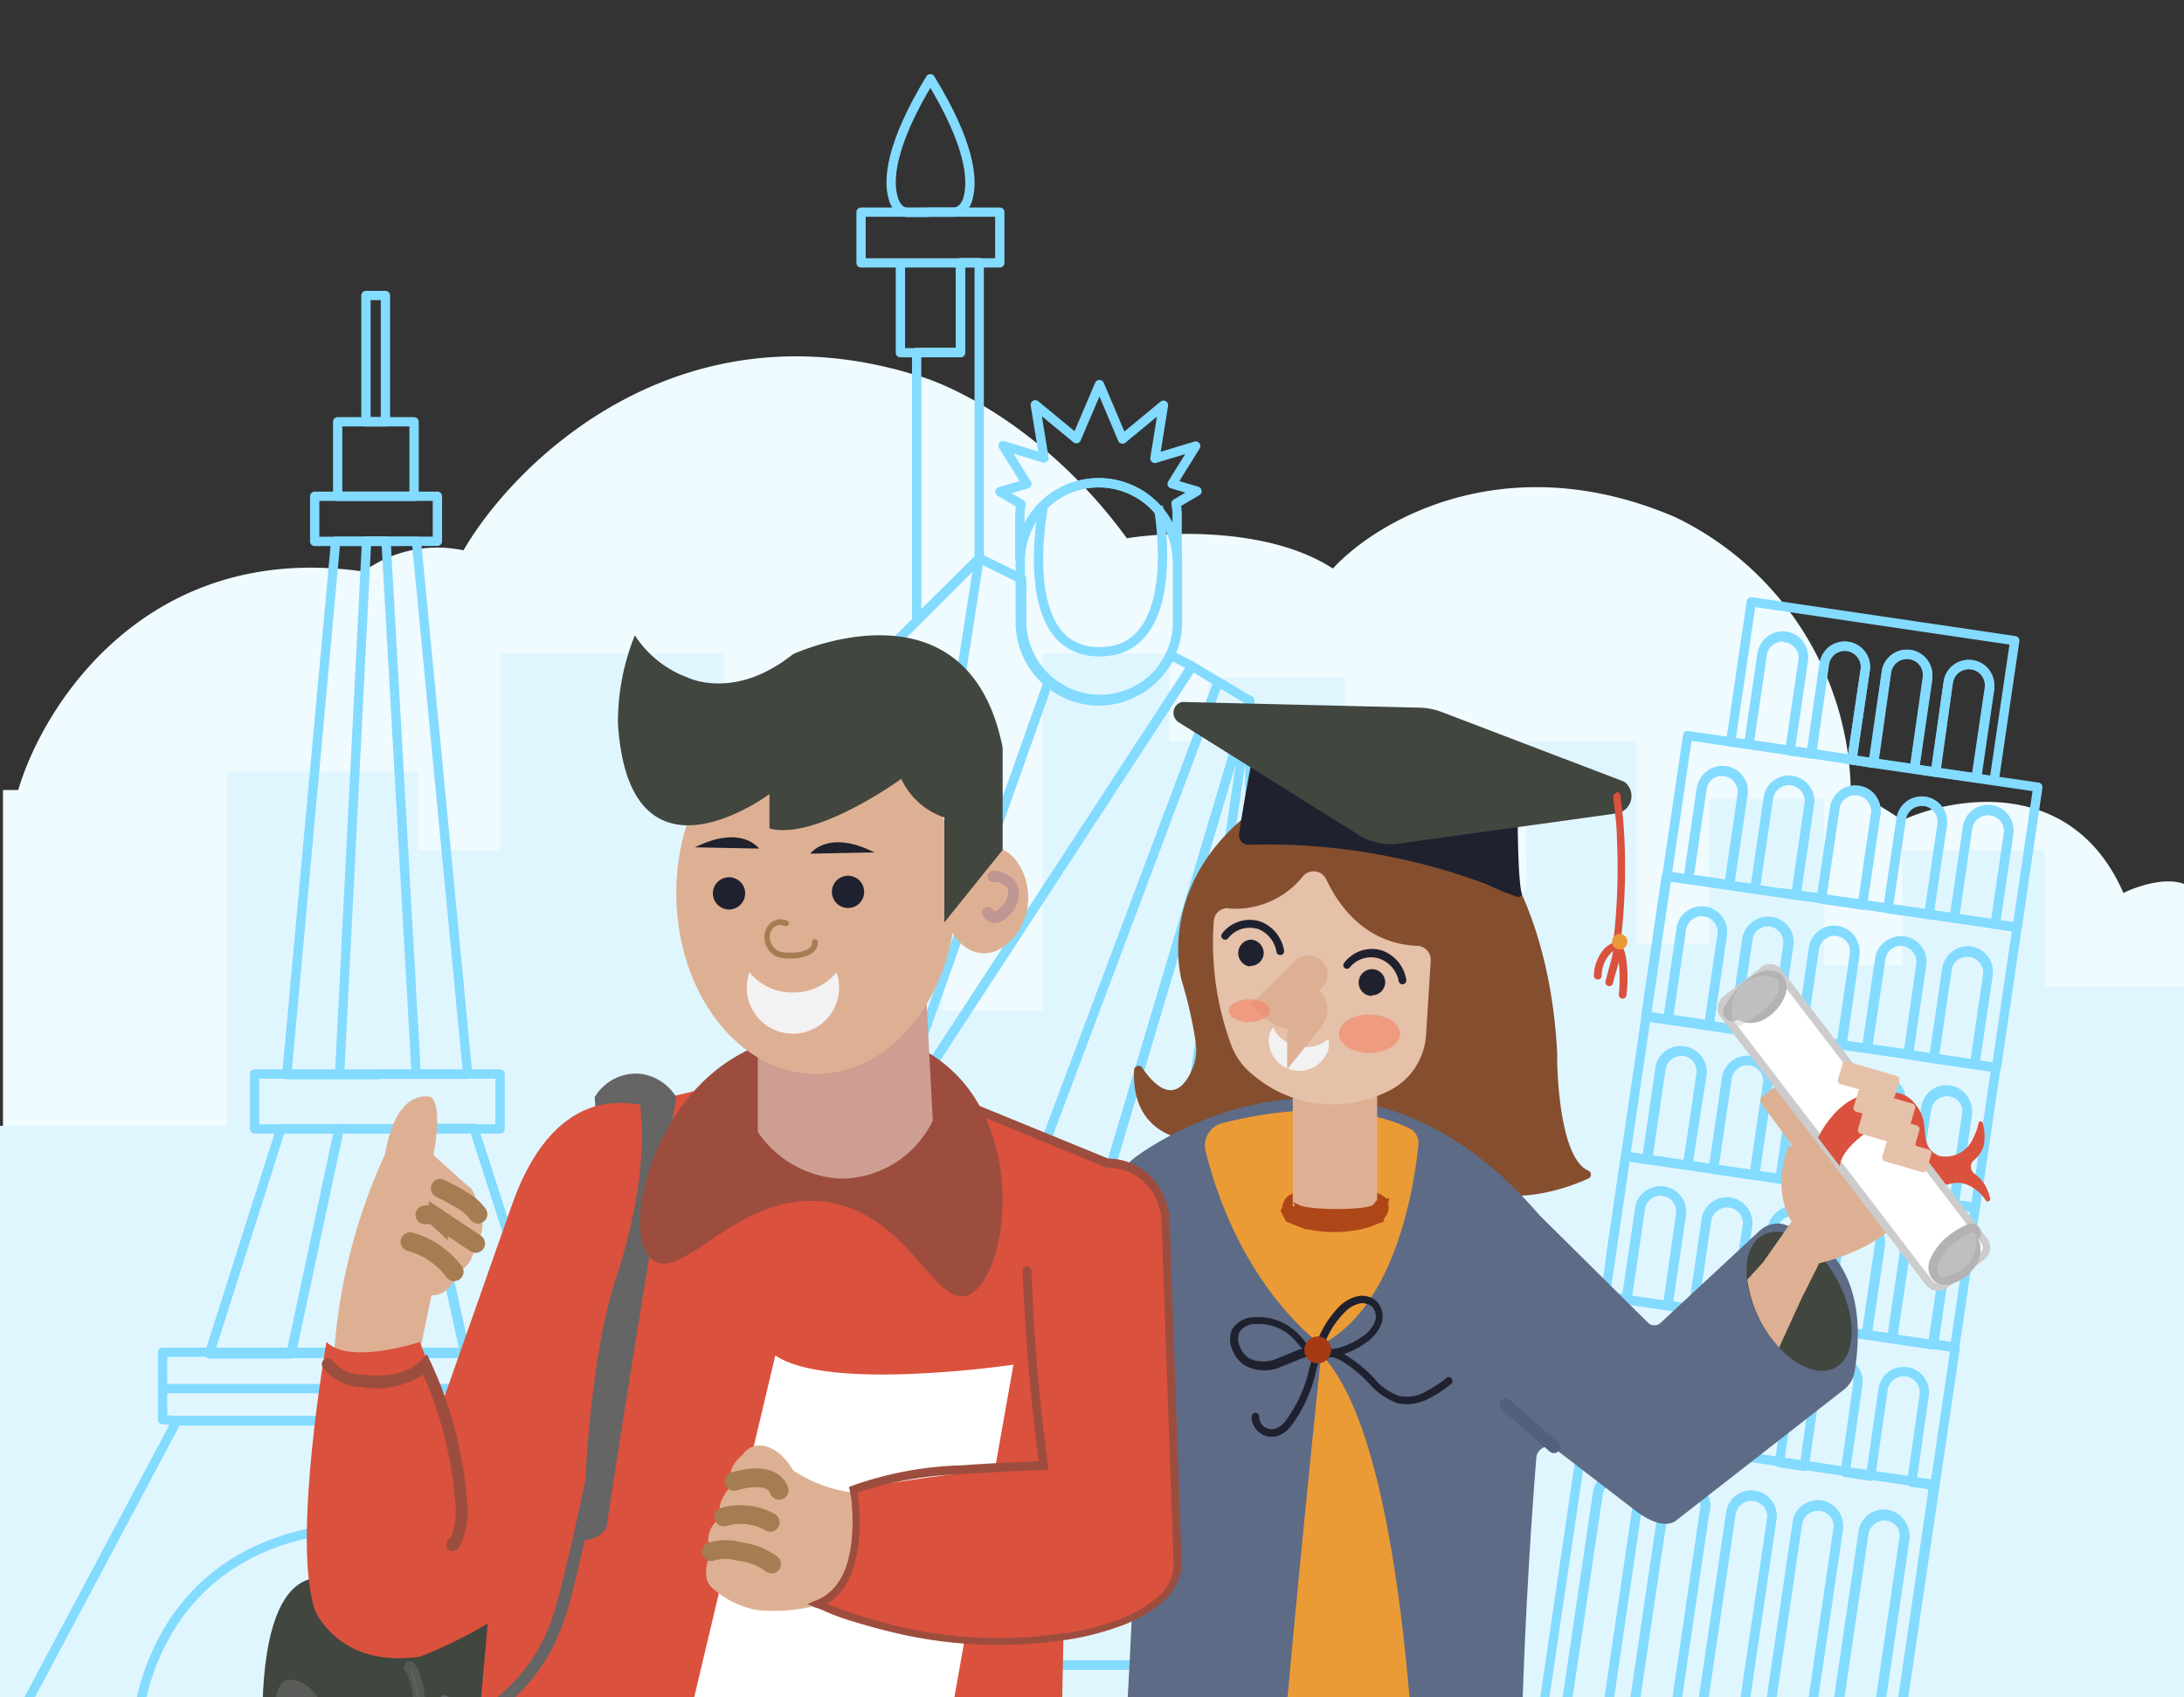 <svg xmlns="http://www.w3.org/2000/svg" xmlns:xlink="http://www.w3.org/1999/xlink" id="Layer_1" data-name="Layer 1" viewBox="0 0 176 136.8"><rect x="0" y="0" width="176" height="136.8" fill="#333333" stroke="none"/><defs><style>.cls-1,.cls-23,.cls-27,.cls-37,.cls-40,.cls-42,.cls-6{fill:none;}.cls-2{clip-path:url(#clip-path);}.cls-3{fill:#effbff;}.cls-4{fill:#e0f6ff;}.cls-5{clip-path:url(#clip-path-2);}.cls-6{stroke:#83dbff;stroke-linejoin:round;stroke-width:0.75px;}.cls-7{clip-path:url(#clip-path-3);}.cls-8{clip-path:url(#clip-path-4);}.cls-9{fill:#854f2f;}.cls-10{fill:#eb9b35;}.cls-11{fill:#5d6b86;}.cls-12,.cls-18,.cls-19{fill:#a43913;}.cls-12{opacity:0.86;}.cls-12,.cls-19,.cls-24,.cls-28,.cls-29,.cls-30,.cls-31{isolation:isolate;}.cls-13{fill:#deb093;}.cls-14,.cls-17{fill:#1f212e;}.cls-15{fill:#41463f;}.cls-16{fill:#e6c1a9;}.cls-17,.cls-19,.cls-22,.cls-25,.cls-31,.cls-34,.cls-36,.cls-38,.cls-39{fill-rule:evenodd;}.cls-19{opacity:0.48;}.cls-20,.cls-25{fill:#da513e;}.cls-21{fill:#fff;}.cls-22,.cls-24{fill:#ccc;}.cls-23{stroke:#b3b3b3;stroke-width:1.54px;}.cls-23,.cls-27,.cls-37,.cls-40,.cls-42{stroke-linecap:round;}.cls-23,.cls-27,.cls-37{stroke-miterlimit:10;}.cls-24{opacity:0.49;}.cls-26{fill:#f2f2f2;}.cls-27{stroke:#deb093;stroke-width:3.08px;}.cls-28{fill:#f57d5f;opacity:0.56;}.cls-29,.cls-30,.cls-31,.cls-32,.cls-39{fill:#656565;}.cls-29{opacity:0.69;}.cls-30,.cls-31{opacity:0.62;}.cls-33,.cls-34{fill:#9d4d3e;}.cls-35{fill:#ce9e93;}.cls-36{fill:#c09693;}.cls-37{stroke:#a67c52;stroke-width:1.51px;}.cls-38{fill:#a67c52;}.cls-40{stroke:#51607c;}.cls-41{fill:#ae4718;}.cls-42{stroke:#ae4718;}</style><clipPath id="clip-path"><rect class="cls-1" y="-90.2" width="176" height="227"></rect></clipPath><clipPath id="clip-path-2"><rect class="cls-1" x="0.73" y="23.38" width="59.56" height="116.19"></rect></clipPath><clipPath id="clip-path-3"><rect class="cls-1" x="98.69" y="80.82" width="92.71" height="29.41" transform="translate(29.47 225.16) rotate(-81.65)"></rect></clipPath><clipPath id="clip-path-4"><rect class="cls-1" x="64.2" y="5.8" width="47.84" height="135.23"></rect></clipPath></defs><g class="cls-2"><path class="cls-3" d="M.24,63.68v73.47H176V71.25c-1.56-.59-3.91.24-4.88.73-4.1-9.38-13.59-7.81-17.82-5.86a37.85,37.85,0,0,0-4.15-2.44,25,25,0,0,0-14.16-22c-13.67-5.86-24.08.32-27.58,4.15-5.08-3.32-13.18-3-16.6-2.44-6.25-8.6-14-12.37-17.09-13.18-19.14-5.86-32.22,7-36.37,14.15a10.13,10.13,0,0,0-8.06,1.71C11.91,43.56,3.5,56.76,1.47,63.68Z"></path><path class="cls-4" d="M18.31,90.75H0v46.14H176V79.52H164.77v-11H153.3v9.27H147V64.39h-9.27V76.1h-5.86V59.75H123v12H108.38V54.62h-11v5.13H94.23V52.67H84V81.48h-8V68.54H58.34V52.67H40.28V68.54H33.69V62.19H18.31V90.75Z"></path><g class="cls-5"><path class="cls-6" d="M30.41,91H27.33L23.46,109.1l7,0h7L33.49,91Z"></path><path class="cls-6" d="M27.32,91H22.63l-5.76,18.13h6.59L27.32,91Z"></path><path class="cls-6" d="M30.47,114.58l16.2,0H47.8V109H44l-6.58,0h-7l-7,0H13.1v5.43l1.14.07,16.21,0ZM30.41,91h3.08l3,0H40.3V86.57l-9.9,0-9.88,0V91h9.89Zm.65-57,0-10.18H29.49l0,10.18Z"></path><path class="cls-6" d="M37.44,109.07l6.58,0L38.19,90.94H36.51l-3,0,4,18.11Zm-26.38,30s.77-16,19.42-16.06,19.44,16.13,19.44,16.13l9.93-.19L47.29,115.69l-.62-1.16-16.22,0-16.21,0-.61,1.16L1.18,139.08l9.89,0ZM30.39,86.59h7.3L33.56,43.63H27.05l-3.94,43,7.28,0Z"></path><path class="cls-6" d="M33.56,43.63h1.69V40H25.36v3.64h8.19Z"></path><path class="cls-6" d="M33.37,34H27.21v6h6.16Zm-6,52.56,2.17-42.94h1.57l2.43,42.94M13.1,111.93H47.79"></path></g><g class="cls-7"><path class="cls-6" d="M144.24,60.49l1.71.25Zm5,.74-.21,0,1.93.29Zm5,.74,1.71.26Z"></path><path class="cls-6" d="M156,62.23,154.26,62l-3.3-.48L149,61.21,146,60.75l-1.71-.25-2.77-.4L136,59.29l-6.19,41.93,1.18-8,1.79.26,1.06-7.24a1.67,1.67,0,1,1,3.3.49L136,93.94l23.18,3.43,1.66-11.3-1.76-.26-3.3-.48L153.76,85l-3.29-.48-2.06-.3-3.3-.49-2.06-.3L139.76,83l-2.06-.31-3.3-.48-1.77-.26,1.66-11.3,7.14,1,1.06-7.24a1.67,1.67,0,1,1,3.3.48l-1.06,7.24-1.1-.16,3.15.46,1.07-7.23a1.67,1.67,0,1,1,3.3.48l-1.06,7.24-1.67-.25L157.49,74l1.06-7.23a1.67,1.67,0,0,1,3.31.48l-1.07,7.24,1.77.26,1.66-11.3-5-.73-3.3-.48v0Zm-.74,27.14A1.67,1.67,0,0,1,157.12,88a1.66,1.66,0,0,1,1.41,1.89l-1.06,7.24-3.3-.48Zm-5.35-.79a1.67,1.67,0,1,1,3.3.49l-1.06,7.23-3.31-.48Zm-5.36-.78a1.67,1.67,0,1,1,3.3.48l-1.06,7.24-3.3-.49ZM139.17,87a1.67,1.67,0,1,1,3.3.48l-1.06,7.24-3.31-.48Zm.21-15.66-3.29-.49,1.06-7.24a1.67,1.67,0,1,1,3.3.49l-1.06,7.24Zm16.06,2.36-3.29-.48L153.21,66a1.67,1.67,0,1,1,3.31.49l-1.07,7.24Zm.35,34.7-3.29-.48v0l-2.06-.31h0l-3.29-.48v0l-2.07-.3h0l-3.29-.49v0l-2.06-.3h0l-3.3-.48v0l-2.06-.31h0l-3.29-.48v0l-1.79-.26-1.62,11.06,1.77.26,1-7a1.67,1.67,0,1,1,3.3.49l-1,7,2.05.3,1-7a1.67,1.67,0,1,1,3.3.48l-1,7,2,.3,1-7a1.67,1.67,0,1,1,3.31.49l-1,7,2,.3,1-7a1.67,1.67,0,1,1,3.3.49l-1,7,2.05.31,1-7a1.67,1.67,0,1,1,3.31.48l-1,7,1.77.26L152.49,143l5.08-34.41-1.77-.26h0v0Zm-11.89-57a1.68,1.68,0,0,1,1.41,1.9l-1.06,7.23,1.7.25L147,53.51a1.67,1.67,0,0,1,3.31.48l-1.07,7.24,1.71.25L152,54.24a1.67,1.67,0,1,1,3.3.49L154.26,62l1.7.25L157,55a1.67,1.67,0,1,1,3.31.48l-1.07,7.24,1.46.21,1.66-11.29-21.23-3.13-1.66,11.3,1.45.21L142,52.76a1.68,1.68,0,0,1,1.9-1.41Z"></path><path class="cls-6" d="M160.79,74.49,157.5,74l-9.07-1.34-1.64-.24L143.63,72l-2.2-.32L134.3,70.6l-1.66,11.3,1.77.26,1.06-7.23a1.67,1.67,0,1,1,3.3.49l-1.06,7.22,2,.31,1.06-7.23a1.68,1.68,0,0,1,1.9-1.41,1.67,1.67,0,0,1,1.4,1.89l-1.06,7.23,2.06.3,1.06-7.22a1.67,1.67,0,1,1,3.3.48l-1.06,7.23,2.05.3,1.06-7.23a1.67,1.67,0,1,1,3.31.49L153.77,85l2.06.3,1.06-7.22a1.67,1.67,0,0,1,3.3.48l-1.06,7.23,1.76.26,1.66-11.3-1.77-.26ZM136,93.93l-3.29-.48L131,93.19l-1.17,8-.48,3.28,1.77.26,1.06-7.23a1.67,1.67,0,1,1,3.3.49l-1.06,7.22,2.05.31,1.07-7.23a1.67,1.67,0,0,1,3.3.48L139.74,106l2,.3,1.06-7.22a1.69,1.69,0,0,1,1.9-1.42,1.67,1.67,0,0,1,1.4,1.9l-1.06,7.23,2.06.3,1.06-7.23a1.67,1.67,0,1,1,3.3.49l-1.06,7.22,2.05.3,1.06-7.22a1.68,1.68,0,0,1,1.9-1.41,1.66,1.66,0,0,1,1.4,1.89l-1.06,7.23,1.77.26,1.66-11.3L136,93.91Zm-1.24,22.68-2.06-.31m7.41,1.09-2.06-.3m7.42,1.09-2.06-.3m7.41,1.09-2.06-.31m-19.35-2.86-1.78-.26-3.45,23.34,7.13,1.05,2.76-18.69a1.67,1.67,0,1,1,3.3.48l-2.74,18.7-1.12-.17,13.87,2,2.75-18.68a1.67,1.67,0,1,1,3.3.48l-2.74,18.69,1.75.26,3.45-23.34-1.77-.26-24.71-3.65m-.15,23.83-3.29-.49,2.76-18.69a1.67,1.67,0,1,1,3.3.49l-2.75,18.69ZM140,141.19l-3.29-.48,2.76-18.7a1.67,1.67,0,1,1,3.3.49L140,141.19Zm5.36.79-3.29-.49,2.75-18.69a1.67,1.67,0,1,1,3.3.49L145.38,142Zm-1.12-81.49,1.06-7.23a1.67,1.67,0,1,0-3.3-.49L140.94,60l.53.08Zm5,.74L150.31,54a1.66,1.66,0,1,0-3.29-.48L146,60.74l3.08.46.22,0Zm6.08-6.49a1.67,1.67,0,1,0-3.3-.49L151,61.49l3.29.48,1.06-7.23Zm5,.73a1.66,1.66,0,0,0-1.4-1.89A1.68,1.68,0,0,0,157,55L156,62.23l3.29.48,1.06-7.24ZM139,62.19a1.68,1.68,0,0,0-1.9,1.41l-1.06,7.24,3.29.48,1.06-7.23a1.66,1.66,0,0,0-1.39-1.9ZM143.63,72l1.1.16,1.06-7.24a1.67,1.67,0,1,0-3.3-.48l-1.06,7.23,2.19.33Zm4.8.71,1.65.25,1.06-7.24a1.67,1.67,0,1,0-3.3-.49l-1.06,7.24,1.64.24Zm6.67-8.1A1.67,1.67,0,0,0,153.21,66l-1.07,7.24,3.3.48,1.06-7.24a1.67,1.67,0,0,0-1.4-1.89Z"></path><path class="cls-6" d="M160.79,74.49l1.06-7.24a1.67,1.67,0,1,0-3.3-.48L157.49,74l3.29.49ZM136,93.93l1.06-7.24a1.67,1.67,0,1,0-3.3-.48l-1.06,7.24,3.29.48Zm6.43-6.45a1.67,1.67,0,1,0-3.3-.48l-1.07,7.24,3.29.48,1.07-7.24Zm5.35.79a1.67,1.67,0,1,0-3.3-.49L143.45,95l3.29.48,1.06-7.23Zm5.36.8a1.67,1.67,0,1,0-3.3-.49l-1.07,7.24,3.29.48,1.07-7.24Zm5.35.78a1.67,1.67,0,1,0-3.3-.48l-1.06,7.23,3.29.49,1.06-7.24ZM132.7,116.56l0-.27,1-7a1.67,1.67,0,1,0-3.3-.49l-1,7,0,.27m8-42.58a1.68,1.68,0,0,0-1.9,1.41l-1.06,7.23,3.29.48,1.06-7.22A1.67,1.67,0,0,0,137.37,73.5Zm5.35.79a1.67,1.67,0,0,0-1.89,1.41l-1.07,7.23,3.3.48,1.06-7.23a1.66,1.66,0,0,0-1.4-1.89Zm5.35.79a1.67,1.67,0,0,0-1.89,1.41l-1.06,7.23,3.29.49L149.47,77A1.67,1.67,0,0,0,148.07,75.08Zm5.36.79a1.67,1.67,0,0,0-1.89,1.41l-1.07,7.23,3.3.48,1.06-7.23a1.67,1.67,0,0,0-1.4-1.89Zm5.35.8a1.67,1.67,0,0,0-1.89,1.41l-1.06,7.22,3.29.49,1.06-7.23A1.66,1.66,0,0,0,158.78,76.67Zm-24.42,28.57L135.42,98a1.67,1.67,0,1,0-3.3-.48l-1.06,7.23h0l3.29.48Zm5.35.8,1.07-7.24a1.67,1.67,0,1,0-3.31-.48l-1.06,7.22h0l3.29.49Zm5.36.78,1.06-7.23a1.67,1.67,0,1,0-3.3-.49l-1.06,7.23h0l3.29.48Zm5.36.79,1.07-7.24a1.67,1.67,0,0,0-3.31-.48l-1.06,7.23h0l3.29.48Zm5.36.8,1.06-7.24a1.67,1.67,0,1,0-3.3-.48l-1.06,7.22h0l3.29.49Zm-25.15,10.65a1.67,1.67,0,0,0-1.89,1.41L126,139.17l3.28.48L132,121a1.63,1.63,0,0,0-1.35-1.88Zm6.76,2.68a1.67,1.67,0,1,0-3.3-.48L131.35,140h0l2.2.32,1.09.16,2.75-18.69Zm3.95-1.11a1.67,1.67,0,0,0-1.89,1.42l-2.74,18.69,3.28.48,2.74-18.69a1.64,1.64,0,0,0-1.35-1.89h0Zm5.36.8a1.67,1.67,0,0,0-1.89,1.41l-2.75,18.7,3.28.48,2.75-18.7a1.64,1.64,0,0,0-1.36-1.88Zm5.35.79a1.67,1.67,0,0,0-1.89,1.41l-2.74,18.69h0l3.29.48,2.75-18.69a1.68,1.68,0,0,0-1.41-1.9Z"></path></g><g class="cls-8"><path class="cls-6" d="M94.44,39v0ZM82.75,39v0Zm10.3-2.05h0ZM74.54,17.1h0Zm.24,0h2.09c.49,0,1-.45,1.16-1.2.36-1.4.2-4.24-3.06-9.55-3.25,5.35-3.4,8.18-3,9.58.19.75.66,1.19,1.15,1.19H74.8ZM72.62,123.23H68.9v11h35.77v-11h-32Z"></path><path class="cls-6" d="M64.72,134.21v6.32l44.15,0v-6.32H64.72Zm19.33-26.3L72.62,119.33v3.9H99.26V98.69l-1.62.81L85.93,106l-1.88,1.87Z"></path><path class="cls-6" d="M100.71,56.48,96.05,53.7,74.84,86.2v30.9l9.2-9.19L85.93,106l14.78-49.56Z"></path><path class="cls-6" d="M94.33,52.82a6.32,6.32,0,0,1-12-2.66V46.67L78.93,45l-5,5-2.14,2.13,0,38.76,3.06-4.7L96.08,53.7l-1.73-.88Zm6.39,24.49V56.48L85.93,106l11.7-6.54,3.11-1.75V87.16l0-9.85ZM73.86,21.19h0Z"></path><path class="cls-6" d="M78.91,45V21.17l-1.5,0v7.24H73.87l0,21.57Z"></path><path class="cls-6" d="M69.39,21.19l11.18,0V17.1H69.39Zm8,0H72.56v7.24H77.4Zm23.32,56.12,0,9.85,6.14-3.91V77.62l-2.23,3.63Z"></path><path class="cls-6" d="M105.56,65.78l-4.84,6.32v5.21l3.93,3.94,2.23-3.63,4.65-7.57-6-4.27Zm-17-9.28a6.33,6.33,0,0,0,5.72-3.67,6.09,6.09,0,0,0,.61-2.65V45a6.34,6.34,0,0,0-12.67,0v5.17A6.35,6.35,0,0,0,88.6,56.5Z"></path><path class="cls-6" d="M82.75,39l-1.92-3.08,3.3,1-.7-4.29,3.31,2.73L88.6,31l1.86,4.39,3.3-2.73-.69,4.29,3.29-1L94.46,39l0,0,2,.59-1.69,1h0a6.48,6.48,0,0,1,.09.77V45a6.34,6.34,0,0,0-12.67,0v-3.6a6.7,6.7,0,0,1,.08-.77l-1.69-1L82.75,39Zm0,0v0Z"></path><path class="cls-6" d="M84.13,40.54s-2.51,12,4.47,12,4.74-11.73,4.74-11.73m5.91,59.73L80.74,123.22M98.16,55,74.85,117.1m25.86-60.62-6.57,45M84.47,55,71.76,90.9,78.91,45"></path></g><path class="cls-9" d="M95.22,79s-2.47-8.65,7.42-14.82L118.7,66s6.11,5.49,6.79,18.91c0,.15,0,.3,0,.45,0,1.26.24,8,2.5,9a.34.34,0,0,1,.19.45.08.08,0,0,1,0,0A.34.34,0,0,1,128,95c-2.67,1.2-9.29,3.34-13.64-2.46,0,0-6.18,8-14.83-.61,0,0-8.43,1.68-8.14-5.66a.36.36,0,0,1,.66-.2c.89,1.31,2.64,3.21,4,.18a4.16,4.16,0,0,0,.31-2.23A36.63,36.63,0,0,0,95.22,79Z"></path><path class="cls-10" d="M96.4,91.07s11.22-4.81,18.46.67c0,0,1,12.51-7.6,17.34,0,0,8.77,7.34,8.1,33,0,0,6.14,33.83,6.22,45.4a2.5,2.5,0,0,1-1.68,2.4c-3.2,1.12-11,2.88-22.74-.65A2.24,2.24,0,0,1,95.54,187c0-7.51.27-38.2,2.16-47.86l1.73-29.26s-6.49-11.39-3-18.83Z"></path><path class="cls-11" d="M143.82,98.7a2.13,2.13,0,0,0-2,.49l-8,7.44a.73.73,0,0,1-1,0L124.11,98l-.29-.32C108.4,80,91.4,93.35,91.4,93.35c-2.48,2-6.31,8.43-7.34,10.22a.41.41,0,0,1-.48.17.54.54,0,0,1-.16-.1l-8.9-9.5c-1.85-2.47-6.18-.62-6.18-.62C64,96,64.63,99.7,64.63,99.7c2.47,6.18,14.22,19.16,14.22,19.16,6.32,5.35,10.46,1.08,11.94-1a.38.38,0,0,1,.52-.08.35.35,0,0,1,.15.28c.42,12-3.34,59.18-3.89,66.07a1.29,1.29,0,0,0,.73,1.28c4.13,1.92,10.11.4,12.11-.22a.77.77,0,0,0,.56-.86c-1.39-10.05,5.5-75.16,5.5-75.16,10.14,10.51,8.1,67.3,7.75,75.44a1.55,1.55,0,0,0,.86,1.46,11.11,11.11,0,0,0,10.06-.1.94.94,0,0,0,.48-1.09c-5.22-20.44-2.51-58.82-1.81-67.4A.9.9,0,0,1,124,117a.93.93,0,0,1,1.35-.19l6.15,4.73c2.58,2.1,3.6,1,3.6,1L148.61,112a2.33,2.33,0,0,0,.85-1.46c1.4-8.73-3.31-11.16-5.64-11.82Zm-37.35,9.69s-6.56-4.52-9.32-15.63a1.86,1.86,0,0,1,1.33-2.22c3.1-.8,9.82-2.07,15.08.4a1.34,1.34,0,0,1,.75,1.32C114,95.29,112.56,105.29,106.47,108.39Z"></path><path class="cls-12" d="M103.41,97.27a1.71,1.71,0,0,0,.78,1.32,3.74,3.74,0,0,0,1.48.55A10.06,10.06,0,0,0,110,99a3,3,0,0,0,1.56-.82,1.28,1.28,0,0,0,.1-1.63,1.9,1.9,0,0,0-1.3-.46,27.31,27.31,0,0,0-4.24-.12C105.16,96,103.41,95.92,103.41,97.27Z"></path><path class="cls-13" d="M110.25,85.48h-5.34a.73.73,0,0,0-.73.73h0V97.73a.73.73,0,0,0,.73.73h5.34a.73.73,0,0,0,.73-.73V86.22A.74.74,0,0,0,110.25,85.48Z"></path><path class="cls-14" d="M122.63,72a.25.25,0,0,1-.07.23.24.24,0,0,1-.24.07,19,19,0,0,1-2.46-1,50.44,50.44,0,0,0-19.22-3.21.75.75,0,0,1-.79-.73.66.66,0,0,1,0-.14q.56-3.7,1.33-7.38a2.08,2.08,0,0,1,.3-.83,1.79,1.79,0,0,1,.84-.6,9.12,9.12,0,0,1,3.13-.65,72.48,72.48,0,0,1,8.72.13,12.64,12.64,0,0,1,5.23,1.24c2,1.13,2.67,3,2.86,5.13.06.7,0,6.2.36,7.74Z"></path><path class="cls-15" d="M95.23,56.58l19.13.46a5.4,5.4,0,0,1,1.82.35L130.87,63a1.42,1.42,0,0,1-.63,2.57L112.71,68a4.89,4.89,0,0,1-3.21-.69L95,58.23a.9.9,0,0,1-.42-.92.88.88,0,0,1,.7-.73Z"></path><path class="cls-16" d="M99,73.23a7,7,0,0,0,6-2.59,1.11,1.11,0,0,1,1.56-.16,1.16,1.16,0,0,1,.31.39c1,2.14,3.17,5.19,7.32,5.37a1.13,1.13,0,0,1,1.11,1.16v0l-.38,6A5.39,5.39,0,0,1,111.77,88,9.88,9.88,0,0,1,101,86.66a5.45,5.45,0,0,1-1.82-2.54,23.69,23.69,0,0,1-1.36-9.92,1.11,1.11,0,0,1,1.14-1Z"></path><path class="cls-17" d="M110.07,105.08a1,1,0,0,0-.54,0,2.28,2.28,0,0,0-1.07.6h0a7,7,0,0,0-1.81,2.91,4.87,4.87,0,0,1,.76.15,5.8,5.8,0,0,0,2.37-1h0a2.67,2.67,0,0,0,1-1.15,1.22,1.22,0,0,0-.2-1.26A1.13,1.13,0,0,0,110.07,105.08Zm-4.32,3.51.24,0a8,8,0,0,1,2-3.34,3.06,3.06,0,0,1,1.35-.75h0a1.77,1.77,0,0,1,1.59.38h0a1.8,1.8,0,0,1,.35,1.93h0a3.34,3.34,0,0,1-1.21,1.42,6.45,6.45,0,0,1-1.77.91l.15.09h0a10.64,10.64,0,0,1,2.16,1.74l.09.09a4.83,4.83,0,0,0,2,1.45,3,3,0,0,0,2-.24,9.78,9.78,0,0,0,1.81-1.16.31.31,0,1,1,.41.46l0,0a10.24,10.24,0,0,1-1.93,1.24,3.66,3.66,0,0,1-2.37.29h0a5.36,5.36,0,0,1-2.28-1.58l-.13-.12h0a9.73,9.73,0,0,0-2-1.64,3.66,3.66,0,0,0-.83-.38h0a2.88,2.88,0,0,1-1,0l-.21.68-.07.25A11.57,11.57,0,0,1,104,115a2.42,2.42,0,0,1-.91.7h0a1.62,1.62,0,0,1-1.51-.17,1.65,1.65,0,0,1-.72-1.33.33.33,0,0,1,.31-.32.31.31,0,0,1,.31.31h0a1,1,0,0,0,1.38.94,2,2,0,0,0,.68-.52h0a11.14,11.14,0,0,0,2-4.4l.06-.2c.06-.22.13-.44.2-.66l-.13-.06a5.13,5.13,0,0,0-1.08.33l-.48.2c-.27.11-.55.23-.83.33a3.28,3.28,0,0,1-3-.11h0a2.71,2.71,0,0,1-1-1.31,2.06,2.06,0,0,1,0-1.56h0v0a2.16,2.16,0,0,1,1.82-1h0a4.55,4.55,0,0,1,3.57,1.4h0c.11.11.22.24.32.35l0,0c.08.11.17.21.25.3a3.06,3.06,0,0,0,.47.43Zm-.77.15s-.1-.11-.16-.16l-.27-.32,0,0-.29-.33a3.9,3.9,0,0,0-3.08-1.21,1.53,1.53,0,0,0-1.3.66,1.44,1.44,0,0,0,0,1.08h0v0a2.08,2.08,0,0,0,.73,1,2.74,2.74,0,0,0,2.41,0l.77-.31.52-.22c.22-.08.43-.16.66-.23Z"></path><path class="cls-18" d="M106.19,109.89a1.08,1.08,0,1,0-1.08-1.08A1.08,1.08,0,0,0,106.19,109.89Z"></path><path class="cls-15" d="M71.79,100.48c2.5-1.62,3.68-4.25,2.63-5.88S70.49,93,68,94.59s-3.68,4.25-2.63,5.88S69.28,102.1,71.79,100.48Zm76.09,9.77c1.7-.91,1.8-4,.22-7s-4.26-4.62-6-3.71-1.81,4.06-.22,7S146.17,111.17,147.88,110.25Z"></path><path class="cls-13" d="M72.05,83.63s3.09,6.43,0,10.32l1.2,2.77a2.21,2.21,0,0,1-.86,2.74l-.11.07a2.21,2.21,0,0,1-3-.6l-2.1-3A13,13,0,0,1,63.71,87S64.33,84.56,72.05,83.63Z"></path><path class="cls-13" d="M66.49,88.57c1.7,0,3.09-1.1,3.09-2.47s-1.39-2.47-3.09-2.47-3.09,1.1-3.09,2.47S64.78,88.57,66.49,88.57Z"></path><path class="cls-13" d="M68.1,76.21l-1.4.29a.34.34,0,0,0-.26.4l1.7,8a.33.33,0,0,0,.4.26h0l1.39-.29a.35.35,0,0,0,.27-.41l-1.7-8a.34.34,0,0,0-.4-.26Z"></path><path class="cls-16" d="M66.78,82.63l-1.35.49a.34.34,0,0,0-.2.43l1.62,4.51a.33.33,0,0,0,.43.2h0l1.34-.48a.34.34,0,0,0,.21-.43l-1.62-4.51a.34.34,0,0,0-.43-.21Z"></path><path class="cls-13" d="M72.87,76.35l-1.41-.17a.33.33,0,0,0-.38.29h0l-1,8.16a.34.34,0,0,0,.3.38h0l1.41.17a.33.33,0,0,0,.38-.29h0l1-8.16a.34.34,0,0,0-.3-.38Z"></path><path class="cls-16" d="M64.57,84l-1.34.49A.33.33,0,0,0,63,85h0l1.62,4.51a.34.34,0,0,0,.44.2l1.34-.48a.33.33,0,0,0,.2-.43L65,84.25a.35.35,0,0,0-.44-.21Zm6.86,1.5-1.05,1a.34.34,0,0,0,0,.48h0l2.72,3a.34.34,0,0,0,.48,0l1-1a.34.34,0,0,0,0-.48h0l-2.72-3a.34.34,0,0,0-.48,0Z"></path><path class="cls-19" d="M70.79,88.26a.3.3,0,0,1-.26.34h0a2,2,0,0,0-1.6,1.29h0a1.12,1.12,0,0,1-1.28.66,1.55,1.55,0,0,0-.37,0h0a1.08,1.08,0,0,0-.88.41.31.31,0,0,1-.5-.36v0a1.73,1.73,0,0,1,1.39-.65,2.2,2.2,0,0,1,.5.06m3-1.7a.3.3,0,0,0-.34-.27h0ZM70.45,88a2.57,2.57,0,0,0-1.29.55Zm-1.29.55a2.6,2.6,0,0,0-.81,1.13Zm-.81,1.13a.5.5,0,0,1-.57.29"></path><path class="cls-13" d="M68.34,97.53l2.31,3.57a8.2,8.2,0,0,0,3.41-2.84l-1.39-2.89-4.33,2.16Zm73.74,4.22-1.27,1.39a10.11,10.11,0,0,0,2.56,5.48l2.57-5.62-3.87-1.25"></path><path class="cls-20" d="M149.9,92.09a3.1,3.1,0,0,0,.66-1.68,3.9,3.9,0,0,1,.6-1.51,1.92,1.92,0,0,1,1.33-.84,2.23,2.23,0,0,1,1.77.84,3.26,3.26,0,0,1,.71,1.27c.29,1.09-.1,2.41,1.29,3A2.42,2.42,0,0,0,159,91.77a5.33,5.33,0,0,0,.45-1.23.16.16,0,0,1,.16-.15.16.16,0,0,1,.17.15,3.84,3.84,0,0,1,.08,1.81,2.36,2.36,0,0,1-.79,1.17.66.66,0,0,0-.24.57.68.68,0,0,0,.3.53,3,3,0,0,1,.84.92,3.76,3.76,0,0,1,.41,1.07.19.19,0,0,1-.12.22.18.18,0,0,1-.23-.07,3.44,3.44,0,0,0-1-1,2.4,2.4,0,0,0-1-.4c-1-.14-2.05.65-3.06.4a.76.76,0,0,1-.43-.23,1.08,1.08,0,0,1-.22-.44,9.7,9.7,0,0,1-.48-2.5,11.57,11.57,0,0,0-.11-1.31,2,2,0,0,0-.59-1.13A1.07,1.07,0,0,0,152,90a1.58,1.58,0,0,0-.6.91c-.25.8-.31,1.65-.51,2.46A2,2,0,0,1,149.64,95a1.32,1.32,0,0,1-1.33-.52,2.09,2.09,0,0,1-.38-1.45c0-.35.08-.71.12-1.06.32.12.52.4.89.44a1.2,1.2,0,0,0,1-.29Z"></path><path class="cls-13" d="M142.08,101.75l2.3-3.29s-1.58-2.16-.34-5.87L149.6,87l5,8.65s-.62,4.33-8,6.18l-1.2,2.39a1,1,0,0,1-.32.38,1.07,1.07,0,0,1-1,.16,1,1,0,0,1-.42-.26l-1.43-1.42a1.06,1.06,0,0,1-.11-1.36Z"></path><path class="cls-13" d="M143.37,87.38l-1.34,1a.41.41,0,0,0-.09.57l2.82,3.83a.4.4,0,0,0,.56.09h0l1.34-1a.4.4,0,0,0,.09-.56h0l-2.82-3.84a.4.4,0,0,0-.56-.09Z"></path><path class="cls-21" d="M159.89,100,143.35,78.37a.92.92,0,0,0-1.27-.17l-3,2.29a.9.9,0,0,0-.17,1.27l16.54,21.63a.91.91,0,0,0,1.27.17l3-2.29A.91.91,0,0,0,159.89,100Z"></path><path class="cls-22" d="M143.1,78.56a.59.59,0,0,0-.83-.11h0l-3,2.29a.59.59,0,0,0-.11.83L155.7,103.2a.6.6,0,0,0,.84.11l3-2.29a.59.59,0,0,0,.11-.83h0L143.1,78.56Zm-1.21-.6a1.2,1.2,0,0,1,1.7.23l16.54,21.63a1.21,1.21,0,0,1-.22,1.7l-3,2.28a1.21,1.21,0,0,1-1.7-.22L138.67,82a1.2,1.2,0,0,1,.23-1.7l3-2.29Z"></path><path class="cls-23" d="M158.87,99.39a6,6,0,0,0-1.42.86,3.93,3.93,0,0,0-1.17,1.51.81.81,0,0,0,.08.91.78.78,0,0,0,.68.08,2.77,2.77,0,0,0,1.42-1,1.64,1.64,0,0,0,.36-1.28.27.27,0,0,0-.1-.17.25.25,0,0,0-.24,0,3.07,3.07,0,0,0-1.56,1.26.57.57,0,0,0-.11.29.24.24,0,0,0,.14.25.34.34,0,0,0,.26,0,1.58,1.58,0,0,0,.78-.75c0-.06,0-.16,0-.19h-.08a.63.63,0,0,0-.38.4M139.63,81.56a7.28,7.28,0,0,1,1-1.43,3.92,3.92,0,0,1,1.63-1.08c.3-.09.69-.1.86.2a.89.89,0,0,1,0,.75,2.88,2.88,0,0,1-1.18,1.4,1.48,1.48,0,0,1-1.29.23.23.23,0,0,1-.15-.12.32.32,0,0,1,0-.27A3.34,3.34,0,0,1,142,79.72a.6.6,0,0,1,.29-.08.23.23,0,0,1,.23.18.42.42,0,0,1-.06.27,1.66,1.66,0,0,1-.84.75c-.06,0-.16,0-.17,0a.11.11,0,0,1,0-.08.63.63,0,0,1,.44-.37"></path><path class="cls-24" d="M139.83,82.89s4.41-2.15,3.38-4a2.58,2.58,0,0,0-3.54,1.63A3.73,3.73,0,0,0,139.83,82.89Zm17.63,17.32a3.64,3.64,0,0,0-1.18,1.48,1.41,1.41,0,0,0-.05,1.12.17.17,0,0,0,.17.13,1.61,1.61,0,0,0,.65-.1,3.34,3.34,0,0,0,1.74-1.22,2.57,2.57,0,0,0,.47-1.57c0-.19,0-.59-.22-.68s-.52.15-.69.25a6.54,6.54,0,0,0-.89.59Z"></path><path class="cls-20" d="M146.51,91.69s1.53-3.34,4.32-3.54l1.49,1.95S148.47,92,148.26,94l-1.75-2.29Z"></path><path class="cls-16" d="M148.47,85.81,148.11,87a.31.31,0,0,0,.21.38l4,1.17a.3.3,0,0,0,.38-.21h0l.36-1.23a.3.3,0,0,0-.2-.38h0l-4-1.17a.3.3,0,0,0-.38.21Z"></path><path class="cls-16" d="M149.74,88l-.36,1.23a.3.3,0,0,0,.21.38h0l4,1.17a.31.31,0,0,0,.38-.21l.36-1.23a.3.3,0,0,0-.21-.38l-4-1.17a.3.3,0,0,0-.38.2Z"></path><path class="cls-16" d="M150.09,89.78,149.73,91a.3.3,0,0,0,.21.38l4,1.16a.3.3,0,0,0,.38-.21h0l.36-1.23a.31.31,0,0,0-.21-.38h0l-4-1.16a.3.3,0,0,0-.38.2Z"></path><path class="cls-16" d="M152.05,92l-.36,1.23a.32.32,0,0,0,.21.38l3,.87a.32.32,0,0,0,.38-.21l.36-1.23a.31.31,0,0,0-.21-.38l-3-.87a.3.3,0,0,0-.38.21Z"></path><path class="cls-25" d="M130.24,63.86a.31.31,0,0,1,.36.25l-.31,0,.31,0h0v0l0,.18c0,.15.06.38.09.67.07.59.15,1.44.21,2.51a50.82,50.82,0,0,1-.33,8.72l0,.21-.21.05h0a1.72,1.72,0,0,0-.55.37,2.72,2.72,0,0,0-.74,1.85.3.3,0,0,1-.33.28.3.3,0,0,1-.29-.32h0a3.36,3.36,0,0,1,.93-2.26A2.44,2.44,0,0,1,130,76a50.56,50.56,0,0,0,.3-8.42c0-.83-.11-1.66-.2-2.48l-.09-.65,0-.17v0h0a.31.31,0,0,1,.25-.36Z"></path><path class="cls-25" d="M130.17,75.4l.47.74A2.58,2.58,0,0,1,131,77a10.63,10.63,0,0,1,.07,3.18h0a.31.31,0,0,1-.62,0v0a12.11,12.11,0,0,0,0-2.62l-.08.28-.14.5c-.09.31-.17.61-.25.91a.3.3,0,0,1-.37.23.31.31,0,0,1-.23-.37h0c.08-.32.17-.64.26-1l.13-.47a8.82,8.82,0,0,0,.29-1.39l.1-.87Z"></path><path class="cls-10" d="M130.45,76.52a.62.62,0,1,0,0-1.23h0a.62.62,0,0,0,0,1.23Z"></path><path class="cls-17" d="M111.1,77.25a2.21,2.21,0,0,0-2.34.75.3.3,0,0,1-.43,0,.3.3,0,0,1,0-.4,2.8,2.8,0,0,1,3-1h0a3,3,0,0,1,2,2.4.32.32,0,0,1-.28.34.31.31,0,0,1-.33-.24A2.41,2.41,0,0,0,111.1,77.25Z"></path><path class="cls-14" d="M110.52,80.23a1.08,1.08,0,0,0,1.11-1,1.07,1.07,0,0,0-1-1.11h-.06a1.08,1.08,0,0,0,0,2.16Z"></path><path class="cls-17" d="M101.31,74.87a2.19,2.19,0,0,0-2.34.76.31.31,0,0,1-.43.05.31.31,0,0,1-.06-.43h0a2.82,2.82,0,0,1,3-1h0a3,3,0,0,1,2,2.4.3.3,0,0,1-.28.33.3.3,0,0,1-.33-.24,2.42,2.42,0,0,0-1.62-1.91Z"></path><path class="cls-14" d="M100.72,77.86a1.08,1.08,0,0,0,1.12-1,1.1,1.1,0,0,0-1-1.12h-.07a1.09,1.09,0,0,0,0,2.17Z"></path><path class="cls-26" d="M104.67,84.35l-.13,0a2.9,2.9,0,0,1-1.15-.54,2.84,2.84,0,0,1-.81-1,2.25,2.25,0,0,0-.31.75,2.45,2.45,0,0,0,4.78,1,2.15,2.15,0,0,0,0-.8A2.93,2.93,0,0,1,104.67,84.35Z"></path><path class="cls-27" d="M105.44,78.54c-.79.82-1.6,1.62-2.42,2.4.6.56,1.54.5,2.25.89a.72.72,0,0,0,.08-.78"></path><path class="cls-28" d="M110.36,84.87c1.37,0,2.47-.7,2.47-1.55s-1.1-1.54-2.47-1.54-2.47.69-2.47,1.54S109,84.87,110.36,84.87Zm-9.7-2.48c.92,0,1.67-.41,1.67-.92s-.75-.93-1.67-.93S99,81,99,81.47,99.74,82.39,100.66,82.39Z"></path><path class="cls-15" d="M26.78,127.43s-5.64-2.82-5.64,11.28v10.52l6.58,3.57s5.32,1.88,6.89,0l7.2-6.58,3.1-26.1Z"></path><path class="cls-29" d="M23.49,135.42s5-.32,3,13.93l-3.89-1.72s-1.87-13.15.94-12.21Z"></path><path class="cls-30" d="M33,134.35a5.31,5.31,0,0,1,.75,2.88Z"></path><path class="cls-31" d="M32.75,134a.48.48,0,0,1,.66.09h0l-.38.28.38-.28h0a4.23,4.23,0,0,1,.42.82,6.86,6.86,0,0,1,.42,2.32.47.47,0,0,1-.94.06v0a6.14,6.14,0,0,0-.36-2,3.77,3.77,0,0,0-.28-.57v0h0A.46.46,0,0,1,32.75,134Z"></path><path class="cls-13" d="M31,93.1a46,46,0,0,0-4.09,16.15l4.09,1,2.77-1,1-4.84a1.84,1.84,0,0,0,1.88-1.88s1.28-.07,1.58-1.91c0,0,1.24-1.84.3-2.78,0,0,0-1.86-.94-2.34l-2.67-2.4s.8-3.72-.15-4.66c0,0-2.81-1-3.75,4.66Z"></path><path class="cls-20" d="M46,90.32l22.08-5.26q6.28,2.55,12.68,5.26c2.21.93,4.41,1.87,6.58,2.82q-.81,13.14-1.29,26.89-.59,16.62-.59,33.24a34,34,0,0,0-15,0,48.46,48.46,0,0,1-32.89-2.82l2.82-31.94S40.4,96.9,46,90.32Z"></path><path class="cls-32" d="M48.86,123.2a2.34,2.34,0,0,1-2.93.69,2.22,2.22,0,0,1-.83-.69,112,112,0,0,0,2.82-34.76,3.9,3.9,0,0,1,3.76-1.88,4,4,0,0,1,2.82,1.88q-3,17.36-5.64,34.76Z"></path><path class="cls-33" d="M52.62,101.59c-2.34-1.67-.71-10.35,4.69-15a14,14,0,0,1,2.82-1.88C64.81,82.36,72.44,82,77,86.56c5.84,5.84,3.94,16.85.94,17.86-2.65.89-4.74-6.54-11.27-7.52C59.69,95.84,55.07,103.36,52.62,101.59Z"></path><path class="cls-21" d="M62.48,109.25l-6.88,29S72,145.12,76.38,139.8L81.67,110S66.71,112.21,62.48,109.25Z"></path><path class="cls-13" d="M70.47,120.39a7.37,7.37,0,0,1-.94,0,11.38,11.38,0,0,1-5.63-1.88c-.81-1.48-2.12-2.2-3.12-1.94a1.65,1.65,0,0,0-.93.69s-1.6,1.25-.66,2.19c0,0-1.88,1.88-.94,2.82a2.07,2.07,0,0,0-.94,2.82s-.93,1.88,0,2.82a7.33,7.33,0,0,0,3.76,1.88,14.28,14.28,0,0,0,4.83-.4l1.17.1L69.53,127l.94-6.58Z"></path><path class="cls-20" d="M87.38,93.14S94,94.08,94,98.78L94.9,127s-.94,4.12-8.46,4.88c0,0-15,1-20.67-2.4,0,0,4.16-1.38,3-9.45,0,0,13.9-2.42,15.77-1.49L84.69,92l2.69,1.16Z"></path><path class="cls-34" d="M78.14,89.2a.35.35,0,0,1,.45-.2h0l10.72,4.39a4.82,4.82,0,0,1,4.13,2.36,6.08,6.08,0,0,1,.79,2.18v0h0v0h0l-.35,0,.35,0h0l1,28.37v0a4.64,4.64,0,0,1-1.76,3,10.91,10.91,0,0,1-3.22,1.78,21.93,21.93,0,0,1-3.07.88c-.43.09-.86.16-1.29.23H85.8a36.19,36.19,0,0,1-14-.65,41.07,41.07,0,0,1-4.39-1.31c-.52-.19-1-.4-1.53-.61l-.08,0h0l.14-.32-.15.32-.72-.33.74-.31c2-.82,2.67-3,2.83-5a14.21,14.21,0,0,0,0-2.69c0-.39-.09-.77-.16-1.14v0h0l-.06-.29.27-.11a28.73,28.73,0,0,1,8.87-1.64c2.06-.15,4.1-.25,6.15-.32q-1-7.62-1.3-15.31a.36.36,0,1,1,.71,0h0a154.2,154.2,0,0,0,1.34,15.63l0,.39H84q-3.24.1-6.51.33a29,29,0,0,0-8.39,1.49v0c0,.22.08.52.12.89a17,17,0,0,1,0,2.83c-.15,1.89-.75,4.1-2.58,5.24l.91.35A40.28,40.28,0,0,0,72,131a35.27,35.27,0,0,0,13.74.64h.11c.41-.06.83-.13,1.24-.22a20.89,20.89,0,0,0,3-.85,10.34,10.34,0,0,0,3-1.66,3.89,3.89,0,0,0,1.5-2.54l-1-28.29a3.87,3.87,0,0,0-.13-.59,5.53,5.53,0,0,0-.57-1.35,4.16,4.16,0,0,0-3.62-2h-.06L78.33,89.66a.36.36,0,0,1-.2-.46Z"></path><path class="cls-20" d="M51.58,89v0c-.12.27-6.54-2.29-10.24,7.88l-5.63,16-1.88-4.71s-5.64,1.88-7.52,0c0,0-2.82,16-.94,21.61,0,0,1.88,4.7,8.46,3.76,0,0,10.33-3.76,13.15-10.34.4-11.39,1.67-17.33,2.82-20.67,0,0,2.27-6.58,1.88-12.21,0-.27-.09-1.32-.1-1.32Z"></path><path class="cls-34" d="M34.41,109.17l.3.63a32.49,32.49,0,0,1,2.91,11,6.37,6.37,0,0,1-.61,3.9.91.91,0,0,1-.18.21.56.56,0,0,1-.53.09.48.48,0,0,1-.33-.43.61.61,0,0,1,.05-.3.57.57,0,0,1,.29-.26h0a5.94,5.94,0,0,0,.35-3.13,31.45,31.45,0,0,0-2.56-10.08,6.89,6.89,0,0,1-5,1A4.05,4.05,0,0,1,26,110.21a.47.47,0,0,1,.17-.65.47.47,0,0,1,.63.15,3.16,3.16,0,0,0,2.38,1.09c1.79.22,3.64,0,4.72-1.12Z"></path><path class="cls-35" d="M75.17,90.32A8.23,8.23,0,0,1,67.65,95a8.56,8.56,0,0,1-6.58-3.76V72.47H74.23Z"></path><path class="cls-13" d="M65.77,86.56C72,86.56,77.05,80,77.05,72S72,57.44,65.77,57.44,54.5,64,54.5,72s5,14.56,11.27,14.56Z"></path><path class="cls-13" d="M82.83,73.07C82.55,74.89,81,77,79.08,76.83s-3.1-2.49-3-4.36c.16-2.31,2.38-4.54,4.3-4.12,1.73.37,2.73,2.79,2.43,4.72Z"></path><path class="cls-36" d="M79.58,70.61a.48.48,0,0,1,.51-.42l0,.47,0-.47h.14c.08,0,.2,0,.32.08a2.56,2.56,0,0,1,.9.42,1.59,1.59,0,0,1,.65,1.08,2.57,2.57,0,0,1-.47,1.67h0v0l-.38-.28.38.28h0v0l0,0a3.13,3.13,0,0,1-.63.63,1.52,1.52,0,0,1-.8.32,1.07,1.07,0,0,1-.93-.49.47.47,0,1,1,.75-.55c.08.1.13.1.14.1h0a.57.57,0,0,0,.28-.14,2.43,2.43,0,0,0,.48-.48,1.64,1.64,0,0,0,.33-1,.64.64,0,0,0-.29-.45,1.54,1.54,0,0,0-.58-.27l-.23,0H80a.47.47,0,0,1-.41-.52Z"></path><path class="cls-15" d="M55.44,54.62s3.75,1.88,8.45-1.88c0,0,14.09-6.58,16.91,7.52v8.25l-4.7,5.84V65.89a5.91,5.91,0,0,1-3.47-3.11s-6.86,5-10.62,4V64S50.74,72.47,49.8,58.38a18.67,18.67,0,0,1,1.36-7.17A8.59,8.59,0,0,0,55.44,54.62Z"></path><path class="cls-37" d="M59.16,119.41s3-1,3.63.72m-4.47,2.14a4.9,4.9,0,0,1,3.75.43m-4.75,2.37a4,4,0,0,1,2.31,0,5.21,5.21,0,0,1,2.55,1M38.52,97.87a4.2,4.2,0,0,0-1.41-1.2c-.53-.32-1.07-.61-1.63-.88m2.85,4.44-3-2a1.22,1.22,0,0,0-1.09-.3m2.36,4.58a6.6,6.6,0,0,0-3.56-2.42"></path><path class="cls-14" d="M68.34,73.19a1.3,1.3,0,1,0-1.3-1.3A1.3,1.3,0,0,0,68.34,73.19Zm-9.59.12a1.3,1.3,0,1,0-1.3-1.3,1.3,1.3,0,0,0,1.3,1.3Z"></path><path class="cls-26" d="M64,80h-.19a4.54,4.54,0,0,1-1.89-.43,4.34,4.34,0,0,1-1.52-1.2,3.59,3.59,0,0,0-.22,1.21,3.72,3.72,0,1,0,7.23-1.21A4.44,4.44,0,0,1,64,80Z"></path><path class="cls-14" d="M65.3,68.81s1.41-2,5.17-.1ZM56,68.3l5.17.1S59.79,66.42,56,68.3Z"></path><path class="cls-38" d="M62.58,74.13a1.28,1.28,0,0,1,.86.09.22.22,0,0,1,.11.31h0a.25.25,0,0,1-.31.11.81.81,0,0,0-1,.24A1.17,1.17,0,0,0,62.13,76h0a1.23,1.23,0,0,0,.58.65,2,2,0,0,0,.87.13h0A3.13,3.13,0,0,0,65,76.56h0a.89.89,0,0,0,.34-.27.39.39,0,0,0,.09-.31.24.24,0,0,1,.47-.09v0a.88.88,0,0,1-.19.66,1.36,1.36,0,0,1-.5.42,3.56,3.56,0,0,1-1.59.29,2.46,2.46,0,0,1-1.07-.17h0a1.69,1.69,0,0,1-.82-.89,1.66,1.66,0,0,1,.17-1.6h0a1.27,1.27,0,0,1,.72-.46Z"></path><path class="cls-39" d="M48.49,115.7a.48.48,0,0,1,.36.56c-.12.53-.3,1.35-.51,2.37l-.16.76c-.32,1.51-.64,3-1,4.52s-.72,3.16-1.07,4.5a24.87,24.87,0,0,1-1,3.12,14.84,14.84,0,0,1-5.09,6.52,4.29,4.29,0,0,1-2.45.89,2.23,2.23,0,0,1-2.2-1.7.47.47,0,1,1,.92-.19v0a1.3,1.3,0,0,0,1.29.92,3.49,3.49,0,0,0,1.92-.73,13.94,13.94,0,0,0,4.75-6.11,24.13,24.13,0,0,0,.91-3c.35-1.33.71-2.9,1.07-4.47s.68-3.16,1-4.51l.16-.76c.21-1,.39-1.85.51-2.39a.47.47,0,0,1,.56-.35Z"></path><path class="cls-40" d="M125.22,116.63l-3.9-3.42"></path><path class="cls-41" d="M103.9,97.28c-.17-.11,0-.07.09-.18l-.09.18a6.55,6.55,0,0,0,.58.31c1.12.56,5.61.48,6.34,0,.37-.25.41-.49.49-.49l-.26,1-1.5.49h-4.27L104,98.07l-.25-.48Z"></path><path class="cls-42" d="M104,97.1c-.09.16-.49,0,.49.49s5.61.48,6.34,0c.37-.25.41-.49.49-.49l-.26,1-1.5.49h-4.27L104,98.07l-.25-.48Z"></path></g></svg>